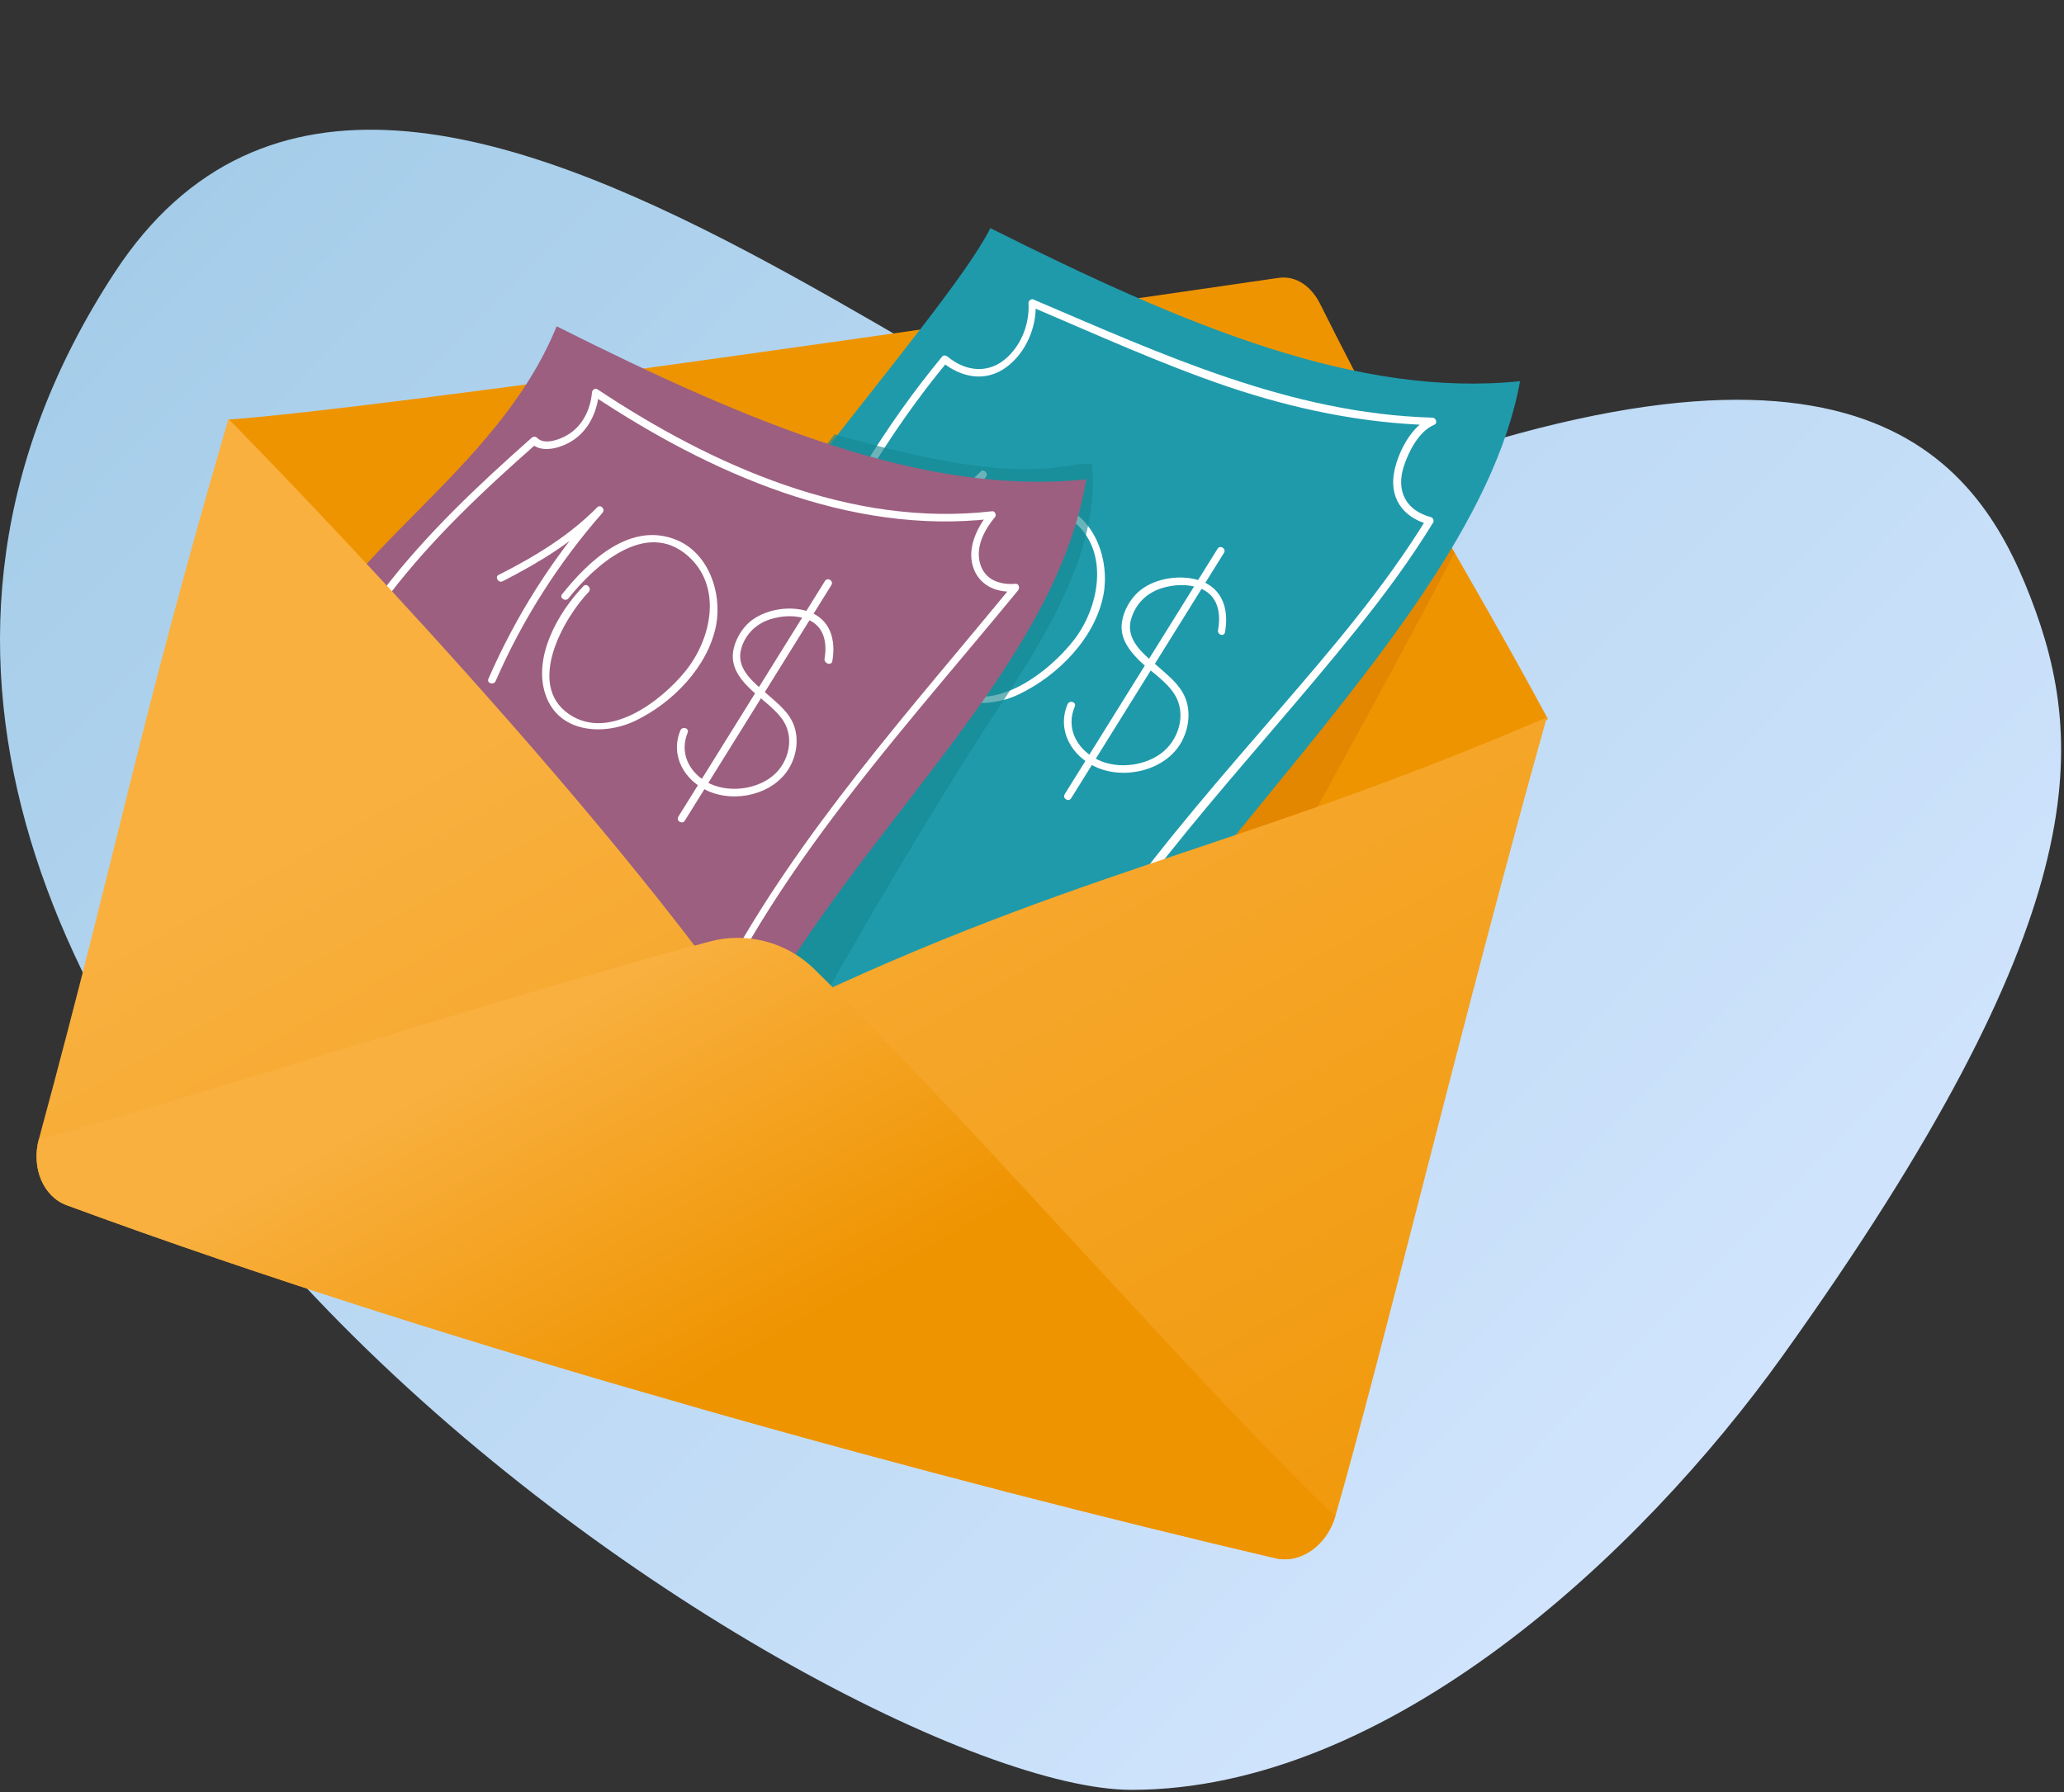 <svg width="350" height="304" viewBox="0 0 350 304" fill="none" xmlns="http://www.w3.org/2000/svg">
<rect x="0" y="0" width="350" height="304" fill="#333333" stroke="none"/>
<path d="M19.437 46.229C69.443 -30.173 187.008 99.85 223.205 85.257C313.981 48.799 334.977 77.025 344.342 101.374C353.968 126.333 355.188 156.04 302.351 229.872C277.958 263.935 235.271 303.574 191.886 303.574C141.01 303.617 -63.15 172.505 19.437 46.229Z" fill="url(#paint0_linear)"/>
<g clip-path="url(#clip0)">
<path d="M38.796 71.158C65.059 69.251 164.662 54.692 216.753 47.138C219.787 46.677 222.362 48.581 223.838 51.505C239.158 82.203 247.371 93.943 262.487 121.951L114.099 199.03L38.796 71.158Z" fill="#EF9401"/>
<path d="M244.513 89.772C241.049 83.999 239.132 76.888 235.879 70.997C235.367 71.072 234.842 71.188 234.371 71.275C226.385 77.128 216.978 81.099 207.387 83.857C192.98 87.988 178.049 89.915 163.293 92.474C145.195 95.627 127.17 100.228 110.185 107.405C96.457 113.204 83.247 120.758 72.174 130.803L115.618 184.661L213.383 155.924C217.384 147.179 234.782 116.796 246.617 93.77C245.585 92.089 245.575 91.506 244.513 89.772Z" fill="#E38600"/>
<path d="M91.503 147.942C116.438 100.292 159.92 54.57 167.947 38.694C201.472 55.521 230.429 67.46 257.756 64.655C249.346 111.507 176.515 162.705 167.18 213.526" fill="#1F9AAB"/>
<path d="M118.073 142.198C124.638 128.442 130.181 114.211 136.635 100.377C143.112 86.462 150.802 73.297 160.619 61.417C160.307 61.416 159.995 61.415 159.695 61.373C163.021 64.074 167.153 64.912 170.748 62.205C174 59.755 175.833 55.424 175.615 51.391C175.337 51.579 175.048 51.807 174.812 52.007C185.901 56.728 196.866 61.727 208.288 65.608C219.474 69.377 231.012 71.776 242.832 72.115C242.722 71.727 242.623 71.297 242.512 70.908C239.363 72.228 237.165 76.587 236.479 79.734C235.47 84.304 237.781 87.737 242.254 88.941C242.119 88.634 241.997 88.287 241.903 87.992C234.737 99.657 225.783 110.092 216.854 120.445C207.327 131.472 197.718 142.476 189.173 154.278C184.034 161.4 179.33 168.871 175.208 176.644C174.817 177.378 175.917 178.053 176.308 177.318C190.296 150.856 211.455 129.856 230.058 106.734C234.721 100.946 239.121 94.993 243.003 88.667C243.234 88.332 243.023 87.825 242.652 87.718C238.344 86.562 236.716 83.237 238.053 79.074C238.861 76.587 240.621 73.126 243.21 72.046C243.823 71.777 243.513 70.841 242.889 70.838C218.718 70.14 197.071 60.091 175.21 50.784C174.851 50.635 174.379 51.034 174.407 51.399C174.598 54.754 173.327 58.223 170.87 60.545C167.799 63.449 163.877 63.117 160.704 60.505C160.452 60.299 160.04 60.179 159.78 60.461C150.039 72.23 142.303 85.246 135.861 99.039C129.306 113.066 123.705 127.503 117.026 141.494C116.623 142.27 117.723 142.945 118.073 142.198Z" fill="white"/>
<path d="M149.502 93.081C155.896 89.8 162.056 86.095 167.166 80.927C166.855 80.614 166.585 80.313 166.273 80C158.337 89.079 151.87 99.251 147.067 110.306C146.759 111.064 147.994 111.422 148.303 110.663C153.034 99.855 159.383 89.782 167.166 80.927C167.698 80.323 166.846 79.407 166.273 80C161.282 85.069 155.187 88.703 148.899 91.925C148.143 92.376 148.759 93.49 149.502 93.081Z" fill="white"/>
<path d="M163.789 94C159.376 98.611 155.042 106.189 156.979 112.77C159.056 119.793 167.159 120.485 172.868 117.72C179.457 114.54 185.765 108.157 187.135 100.793C188.177 95.029 185.747 87.993 179.928 85.731C171.779 82.573 164.573 89.588 159.95 95.388C159.448 96.045 160.547 96.72 161.05 96.062C165.519 90.486 173.616 82.702 181.235 87.848C188.296 92.61 186.665 102.575 182.207 108.422C177.891 114.088 167.773 121.911 160.686 116.161C153.881 110.67 160.15 99.638 164.693 94.885C165.254 94.334 164.362 93.407 163.789 94Z" fill="white"/>
<path d="M207.727 107.236C208.415 103.466 207.383 99.778 203.434 98.458C200.298 97.418 196.114 97.992 193.47 100.037C191.693 101.397 190.313 103.853 190.201 106.095C190.082 108.513 191.555 110.366 193.141 111.984C195.091 113.886 197.719 115.449 199.185 117.79C201.29 121.164 199.857 125.656 196.759 127.882C193.672 130.067 188.953 130.487 185.66 128.598C182.437 126.775 180.751 123.344 182.263 119.811C182.571 119.053 181.335 118.696 181.027 119.454C179.171 123.868 181.726 128.309 185.967 130.159C190.844 132.282 197.658 130.639 200.328 125.881C201.566 123.607 201.98 120.784 200.986 118.355C200.079 116.086 197.993 114.502 196.219 112.919C193.898 110.91 190.801 108.498 191.8 105.041C192.55 102.447 194.363 100.652 196.839 99.807C198.956 99.126 201.407 98.987 203.501 99.771C206.508 100.952 207.076 103.926 206.556 106.808C206.347 107.685 207.583 108.042 207.727 107.236Z" fill="white"/>
<path d="M206.46 93.088C197.808 106.956 189.198 120.835 180.547 134.702C180.115 135.425 181.215 136.1 181.647 135.377C190.298 121.51 198.908 107.63 207.559 93.763C207.991 93.041 206.892 92.366 206.46 93.088Z" fill="white"/>
<g opacity="0.8">
<path opacity="0.8" d="M132.4 182.51C142.23 163.944 159.632 134.632 169.097 120.421C178.242 106.696 186.553 92.463 185.179 78.686C180.457 78.034 175.328 83.42 141.547 73.655C124.823 94.911 106.241 118.887 91.091 147.823C91.091 147.823 120.992 175.645 132.4 182.51Z" fill="#168891"/>
</g>
<path d="M50.488 113.786C56.611 94.148 84.276 80.291 94.39 55.34C127.916 72.167 156.873 84.106 184.199 81.302C177.876 119.39 132.315 150.374 119.41 193.473" fill="#9C5F80"/>
<path d="M50.224 131.995C53.467 120.623 58.863 110.141 66.081 100.766C73.324 91.308 82.083 83.091 91.005 75.234C90.693 75.233 90.381 75.232 90.081 75.19C91.666 76.808 94.501 76.111 96.283 75.199C99.58 73.521 101.221 70.159 101.579 66.606C101.261 66.781 100.942 66.957 100.623 67.132C120.247 80.164 144.048 90.791 168.159 87.993C167.983 87.675 167.807 87.356 167.631 87.038C165.527 89.685 163.802 93.335 165.201 96.682C166.388 99.523 169.295 100.586 172.188 100.308C172.024 99.948 171.913 99.559 171.749 99.2C154.306 120.471 135.445 141.244 122.376 165.608C118.906 172.053 115.936 178.777 113.613 185.732C113.345 186.502 114.581 186.859 114.848 186.089C125.934 152.989 150.931 126.587 172.642 100.127C172.926 99.763 172.839 98.98 172.203 99.019C169.593 99.245 166.992 98.36 166.217 95.638C165.353 92.757 166.958 89.831 168.743 87.671C169.027 87.307 168.687 86.629 168.216 86.716C144.335 89.491 120.81 78.989 101.339 66.046C100.893 65.738 100.42 66.137 100.384 66.572C100.11 69.526 98.759 72.347 96.092 73.85C94.859 74.564 92.306 75.521 91.102 74.281C90.861 74.033 90.467 74.008 90.177 74.237C81.178 82.206 72.355 90.493 65.047 100.021C57.804 109.478 52.32 120.113 49.053 131.568C48.75 132.461 49.986 132.819 50.224 131.995Z" fill="white"/>
<path d="M38.736 71.052C22.889 125.565 20.509 141.826 6.597 193.197C5.275 198.077 7.346 202.958 11.3 204.413C78.547 229.204 161.858 251.548 216.252 264.284C220.514 265.293 225 262.129 226.439 257.149C234.197 230.312 248.617 170.391 262.298 121.673C208.962 144.656 180.492 147.71 127.653 173.913C97.696 130.688 38.736 71.052 38.736 71.052Z" fill="url(#paint1_linear)"/>
<path d="M85.237 98.587C91.365 95.453 97.313 91.865 102.175 86.937C101.863 86.624 101.593 86.323 101.282 86.01C93.629 94.725 87.446 104.533 82.815 115.147C82.507 115.906 83.743 116.263 84.051 115.505C88.569 105.126 94.705 95.482 102.163 86.978C102.695 86.374 101.843 85.459 101.27 86.051C96.473 90.909 90.632 94.438 84.568 97.502C83.849 97.829 84.505 98.956 85.237 98.587Z" fill="white"/>
<path d="M98.923 99.422C94.64 103.892 90.306 111.47 92.52 117.864C94.752 124.351 102.343 124.806 107.722 122.258C114.045 119.225 120.118 113.041 121.446 105.977C122.445 100.512 120.167 93.878 114.796 91.611C106.912 88.307 99.795 95.169 95.314 100.787C94.812 101.444 95.911 102.119 96.414 101.462C100.818 95.955 109.44 88.056 116.585 94.225C122.578 99.436 120.673 108.34 116.228 113.835C112.067 118.965 103.182 125.763 96.451 121.096C89.233 116.111 95.497 104.943 99.857 100.361C100.347 99.744 99.496 98.829 98.923 99.422Z" fill="white"/>
<path d="M141.142 112.117C141.783 108.511 140.798 104.97 137.055 103.71C134.083 102.717 130.224 103.252 127.639 105.091C125.844 106.357 124.501 108.689 124.276 110.854C124.099 113.166 125.325 114.948 126.881 116.513C128.637 118.314 130.907 119.728 132.468 121.74C134.886 124.803 133.889 129.332 130.931 131.688C127.974 134.044 123.107 134.511 119.814 132.622C116.756 130.846 115.228 127.639 116.61 124.248C116.919 123.49 115.683 123.132 115.374 123.891C113.607 128.152 116.045 132.38 120.081 134.171C124.628 136.199 130.976 134.778 133.692 130.479C135.029 128.323 135.502 125.606 134.684 123.184C133.913 120.909 131.95 119.361 130.206 117.831C128.067 115.964 124.975 113.687 125.591 110.476C126.123 107.864 128.037 105.875 130.501 105.071C132.524 104.407 134.933 104.256 136.933 105.058C139.775 106.191 140.297 109.018 139.812 111.777C139.763 112.565 140.987 112.964 141.142 112.117Z" fill="white"/>
<path d="M139.885 98.552C131.619 111.861 123.299 125.2 115.032 138.509C114.6 139.232 115.7 139.907 116.132 139.184C124.398 125.875 132.718 112.536 140.985 99.227C141.417 98.504 140.317 97.829 139.885 98.552Z" fill="white"/>
<path d="M6.597 193.197C5.275 198.078 7.346 202.958 11.3 204.413C78.547 229.204 161.858 251.548 216.253 264.284C220.514 265.293 225 262.129 226.439 257.149C205.744 237.787 166.082 191.846 138.053 164.342C133.389 159.783 126.668 158.018 120.384 159.681C86.443 168.69 21.957 189.475 6.597 193.197Z" fill="url(#paint2_linear)"/>
</g>
<defs>
<linearGradient id="paint0_linear" x1="51.178" y1="12.039" x2="290.291" y2="246.222" gradientUnits="userSpaceOnUse">
<stop stop-color="#A5CDE9"/>
<stop offset="1" stop-color="#D1E4FD"/>
</linearGradient>
<linearGradient id="paint1_linear" x1="105.698" y1="109.769" x2="219.709" y2="311.707" gradientUnits="userSpaceOnUse">
<stop stop-color="#F9B03F"/>
<stop offset="1" stop-color="#EF9401"/>
</linearGradient>
<linearGradient id="paint2_linear" x1="87.115" y1="176.352" x2="161.019" y2="307.252" gradientUnits="userSpaceOnUse">
<stop stop-color="#F9B03F"/>
<stop offset="0.436" stop-color="#EF9401"/>
</linearGradient>
<clipPath id="clip0">
<rect x="58.999" y="0.956" width="232" height="212" transform="rotate(16.123 58.999 0.956)" fill="white"/>
</clipPath>
</defs>
</svg>

